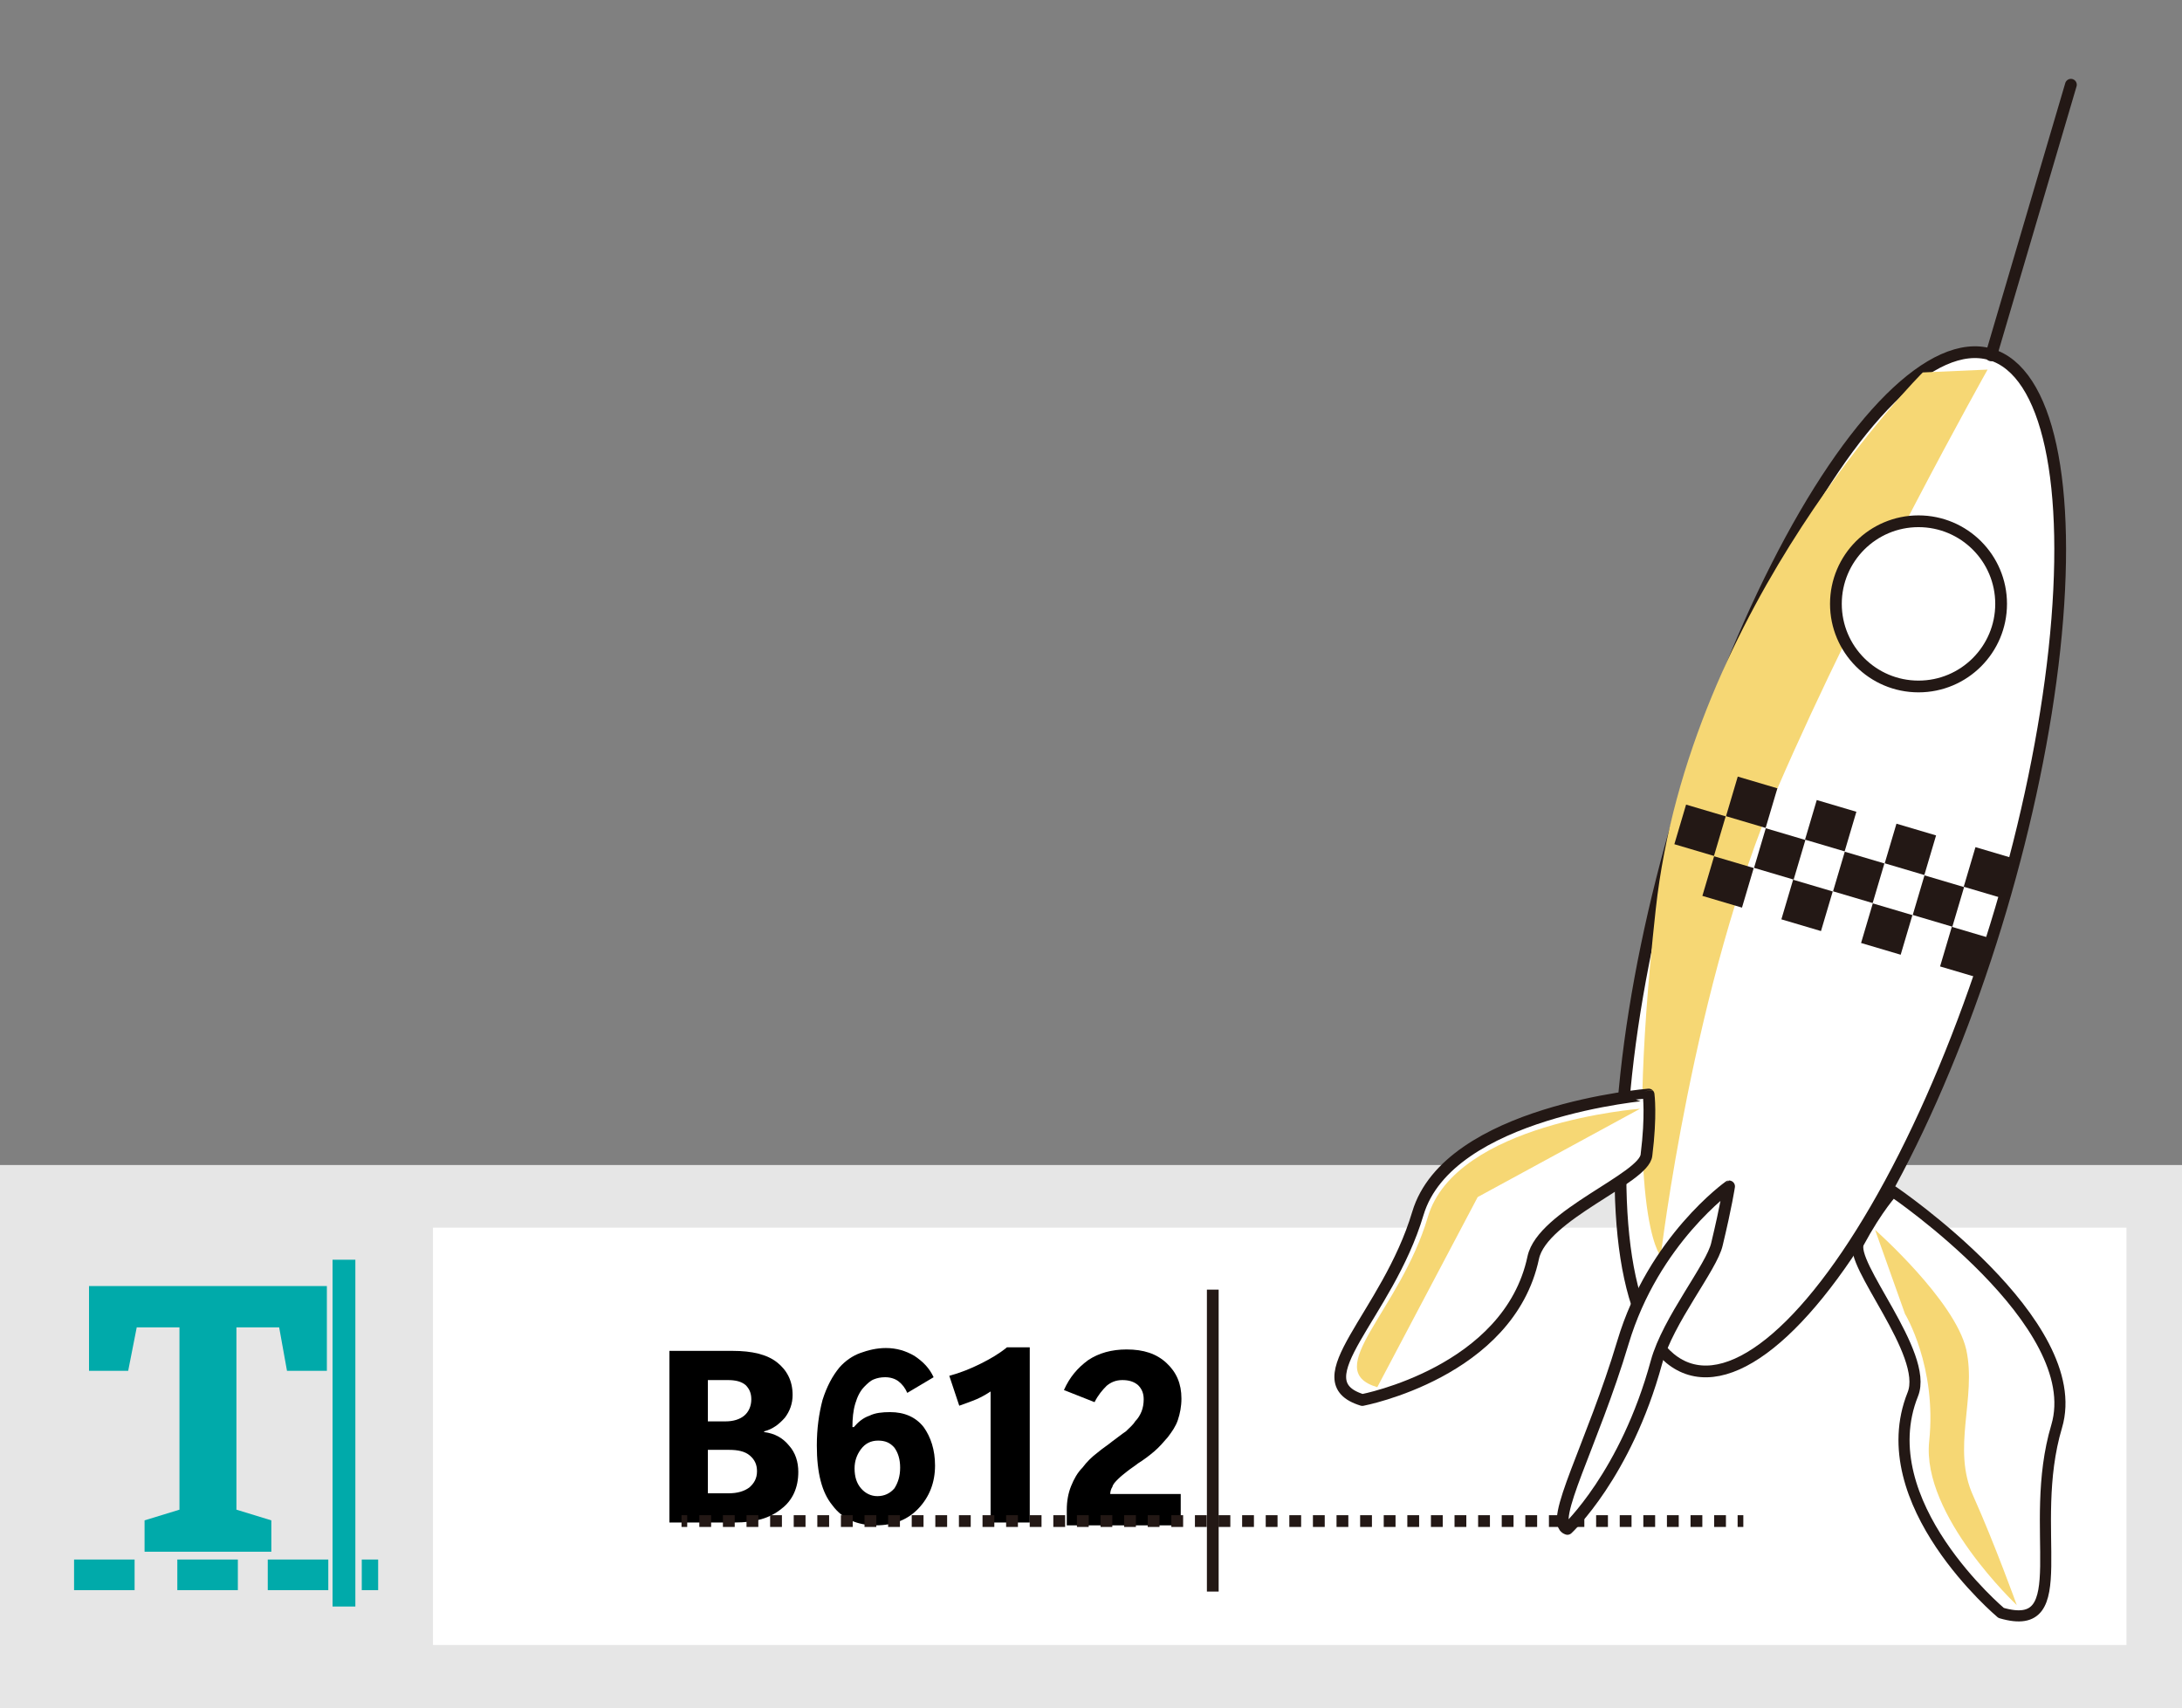 <?xml version="1.0" encoding="utf-8"?>
<!-- Generator: Adobe Illustrator 22.0.0, SVG Export Plug-In . SVG Version: 6.00 Build 0)  -->
<svg version="1.1" id="图层_1" xmlns="http://www.w3.org/2000/svg" xmlns:xlink="http://www.w3.org/1999/xlink" x="0px" y="0px"
	 viewBox="0 0 306.4 239.9" style="enable-background:new 0 0 306.4 239.9;" xml:space="preserve">
<rect x="0" y="0" width="306.4" height="239.9" fill="#808080" stroke="none"/>
<style type="text/css">
	.st0{fill:#E6E6E6;}
	.st1{fill:#00AAAA;}
	.st2{fill:#FFFFFF;}
	.st3{fill:none;stroke:#231815;stroke-width:1.65;stroke-miterlimit:10;}
	.st4{fill:none;stroke:#231815;stroke-width:1.65;stroke-miterlimit:10;stroke-dasharray:1.657,1.657;}
	.st5{fill:#FFFFFF;stroke:#231815;stroke-width:1.65;stroke-linecap:round;stroke-linejoin:round;stroke-miterlimit:10;}
	.st6{fill:#F6D774;}
	.st7{fill:#FFFFFF;stroke:#231815;stroke-width:1.56;stroke-linecap:round;stroke-linejoin:round;stroke-miterlimit:10;}
	.st8{fill:#231815;}
</style>
<g>
	<rect y="163.6" class="st0" width="306.4" height="76.3"/>
	<g>
		<polygon class="st1" points="12.5,180.6 12.5,192.5 18,192.5 19.2,186.4 25.2,186.4 25.2,212 20.3,213.5 20.3,217.9 38.1,217.9 
			38.1,213.5 33.2,212 33.2,186.4 39.2,186.4 40.3,192.5 45.9,192.5 45.9,180.6 		"/>
		<rect x="10.4" y="219" class="st1" width="8.5" height="4.3"/>
		<rect x="24.9" y="219" class="st1" width="8.5" height="4.3"/>
		<rect x="37.6" y="219" class="st1" width="8.5" height="4.3"/>
		<rect x="50.8" y="219" class="st1" width="2.3" height="4.3"/>
		<rect x="46.7" y="176.9" class="st1" width="3.2" height="48.7"/>
	</g>
	<rect x="60.8" y="172.4" class="st2" width="237.8" height="58.6"/>
	<g>
		<g>
			<path d="M94,213.8v-24.1h8.9c2.7,0,4.8,0.5,6.2,1.6c1.4,1.1,2.2,2.6,2.2,4.6c0,1.2-0.4,2.3-1.1,3.2c-0.8,0.9-1.7,1.6-2.9,1.9v0.1
				c1.5,0.2,2.6,0.8,3.5,1.9c0.9,1,1.3,2.3,1.3,3.7c0,2.2-0.8,4-2.4,5.2c-1.6,1.3-3.7,1.9-6.5,1.9H94z M99.4,193.9v5.7h2.5
				c1.1,0,2-0.3,2.6-0.8c0.6-0.5,1-1.3,1-2.3c0-0.9-0.3-1.5-0.8-2c-0.6-0.5-1.4-0.7-2.5-0.7H99.4z M99.4,203.6v6.1h2.9
				c1.3,0,2.2-0.3,2.9-0.8c0.7-0.6,1.1-1.3,1.1-2.3c0-0.9-0.3-1.6-1-2.2s-1.7-0.8-2.9-0.8H99.4z"/>
			<path d="M131.3,205.8c0,2.4-0.8,4.4-2.3,6c-1.5,1.6-3.5,2.4-6,2.4c-2.6,0-4.7-0.9-6.1-2.8c-1.5-1.8-2.2-4.6-2.2-8.4
				c0-2.4,0.3-4.5,0.8-6.4c0.6-1.9,1.4-3.4,2.4-4.6c0.8-0.9,1.8-1.6,2.9-2c1.1-0.4,2.3-0.7,3.6-0.7c1.5,0,2.8,0.4,4,1.1
				c1.2,0.8,2.1,1.7,2.7,3l-3.7,2.2c-0.3-0.7-0.7-1.2-1.2-1.6c-0.5-0.4-1.2-0.6-1.9-0.6c-0.6,0-1.1,0.1-1.6,0.3
				c-0.5,0.2-0.9,0.6-1.3,1c-0.6,0.6-1,1.4-1.3,2.4s-0.4,2.1-0.4,3.3h0.2c0.6-0.7,1.3-1.3,2.2-1.6c0.8-0.4,1.8-0.5,2.9-0.5
				c2,0,3.6,0.7,4.7,2.1C130.7,201.8,131.3,203.6,131.3,205.8z M126.4,206.1c0-1.2-0.3-2.1-0.8-2.8c-0.6-0.7-1.3-1-2.3-1
				c-1,0-1.8,0.4-2.4,1.2c-0.6,0.8-0.9,1.7-0.9,2.7c0,1.2,0.3,2.1,0.9,2.8c0.6,0.7,1.4,1.1,2.3,1.1c1,0,1.8-0.4,2.4-1.1
				C126.1,208.2,126.4,207.3,126.4,206.1z"/>
			<path d="M144.4,213.8h-5.3v-18.4c-0.6,0.4-1.3,0.8-2,1.1c-0.7,0.3-1.6,0.6-2.4,0.9l-1.4-4.2c1.5-0.4,3-1,4.4-1.7s2.6-1.4,3.7-2.3
				h3.2V213.8z"/>
			<path d="M149.8,213.8V212c0-1.2,0.2-2.3,0.6-3.3c0.4-1,0.9-1.9,1.6-2.6c0.6-0.8,1.3-1.5,2.1-2.1c0.7-0.6,1.5-1.1,2.1-1.6
				c0.7-0.5,1.3-1,1.9-1.4c0.5-0.5,1-0.9,1.3-1.4c0.4-0.4,0.7-0.9,0.9-1.4c0.2-0.5,0.3-1.1,0.3-1.7c0-0.9-0.3-1.5-0.8-2
				c-0.6-0.5-1.3-0.7-2.2-0.7c-0.9,0-1.6,0.3-2.2,0.8c-0.6,0.6-1.2,1.3-1.7,2.3l-4.3-1.7c0.8-1.8,1.9-3.1,3.4-4.2
				c1.5-1,3.3-1.5,5.4-1.5c2.4,0,4.2,0.6,5.6,1.9s2.1,2.9,2.1,5c0,1.1-0.2,2.1-0.5,3s-0.8,1.6-1.4,2.4c-0.6,0.7-1.2,1.4-1.9,2
				c-0.7,0.6-1.5,1.2-2.3,1.7c-0.5,0.4-1,0.7-1.5,1.1c-0.5,0.4-0.9,0.7-1.3,1.1c-0.4,0.4-0.7,0.7-0.8,1.1c-0.2,0.3-0.3,0.7-0.3,1
				h9.9v4.4H149.8z"/>
		</g>
	</g>
	<g>
		<g>
			<line class="st3" x1="95.7" y1="213.6" x2="96.5" y2="213.6"/>
			<line class="st4" x1="98.2" y1="213.6" x2="243.2" y2="213.6"/>
			<line class="st3" x1="244" y1="213.6" x2="244.8" y2="213.6"/>
		</g>
	</g>
	<line class="st3" x1="170.3" y1="181.1" x2="170.3" y2="223.5"/>
</g>
<g>
	
		<ellipse transform="matrix(0.284 -0.959 0.959 0.284 68.872 334.531)" class="st5" cx="258.5" cy="121.1" rx="74.3" ry="23.5"/>
	<path class="st6" d="M270,52.3c0,0-32.8,32.6-37.5,75.4s0.7,48.7,0.7,48.7s4.5-38.2,16.4-65.7s29.5-58.8,29.5-58.8L270,52.3z"/>
	<path class="st5" d="M199.1,170.4c-4.3,14.4-16.6,23.5-7.8,26.2c0,0,20.6-3.9,24-20c1.3-6,15.6-11.1,15.9-14.4
		c0.7-5.6,0.3-8.5,0.3-8.5S203.4,156,199.1,170.4z"/>
	<path class="st6" d="M200.5,170.9c-3.9,13.2-15.2,21.5-7.1,23.9l14.1-26.7l22.8-12.4C230.2,155.7,204.4,157.7,200.5,170.9z"/>
	<path class="st7" d="M288.8,200.3c-4.3,14.4,2.8,29.3-7.8,26.2c0,0-18.5-15.5-12.4-30.7c2.3-5.7-9.1-18.4-7.6-21.3
		c2.7-5,4.8-7.2,4.8-7.2S293.1,185.8,288.8,200.3z"/>
	<path class="st5" d="M227.9,188.5c-4.3,14.4-10.5,25.3-7.8,26.2c0,0,8.2-7.6,12.5-23.4c1.6-5.9,7.8-13.4,8.5-16.6
		c1.3-5.4,1.7-8.1,1.7-8.1S232.2,174.1,227.9,188.5z"/>
	<line class="st5" x1="279.6" y1="49.9" x2="290.8" y2="11.9"/>
	
		<rect x="276.6" y="119.7" transform="matrix(-0.959 -0.284 0.284 -0.959 512.578 319.518)" class="st8" width="5.8" height="5.8"/>
	
		<rect x="273.3" y="130.8" transform="matrix(-0.959 -0.284 0.284 -0.959 502.939 340.416)" class="st8" width="5.8" height="5.8"/>
	
		<rect x="269.3" y="123.6" transform="matrix(-0.959 -0.284 0.284 -0.959 497.309 325.148)" class="st8" width="5.8" height="5.8"/>
	
		<rect x="265.4" y="116.4" transform="matrix(-0.959 -0.284 0.284 -0.959 491.68 309.879)" class="st8" width="5.8" height="5.8"/>
	
		<rect x="262.1" y="127.5" transform="matrix(-0.959 -0.284 0.284 -0.959 482.041 330.778)" class="st8" width="5.8" height="5.8"/>
	
		<rect x="258.2" y="120.3" transform="matrix(-0.959 -0.284 0.284 -0.959 476.411 315.509)" class="st8" width="5.8" height="5.8"/>
	
		<rect x="254.3" y="113.1" transform="matrix(-0.959 -0.284 0.284 -0.959 470.781 300.241)" class="st8" width="5.8" height="5.8"/>
	
		<rect x="251" y="124.2" transform="matrix(-0.959 -0.284 0.284 -0.959 461.143 321.139)" class="st8" width="5.8" height="5.8"/>
	
		<rect x="247" y="117" transform="matrix(-0.959 -0.284 0.284 -0.959 455.513 305.87)" class="st8" width="5.8" height="5.8"/>
	
		<rect x="243.1" y="109.8" transform="matrix(-0.959 -0.284 0.284 -0.959 449.883 290.602)" class="st8" width="5.8" height="5.8"/>
	
		<rect x="239.8" y="120.9" transform="matrix(-0.959 -0.284 0.284 -0.959 440.245 311.5)" class="st8" width="5.8" height="5.8"/>
	
		<rect x="235.9" y="113.7" transform="matrix(-0.959 -0.284 0.284 -0.959 434.615 296.232)" class="st8" width="5.8" height="5.8"/>
	<circle class="st5" cx="269.4" cy="84.8" r="11.6"/>
	<path class="st6" d="M263.3,172.7c0,0,11.2,9.9,12.8,16.8c1.5,6.8-2.1,13.9,1,20.6c3,6.7,6.1,15.3,6.1,15.3s-13.4-12.6-12.3-23
		c1.1-10.5-3.4-17.9-3.4-17.9L263.3,172.7z"/>
</g>
</svg>
